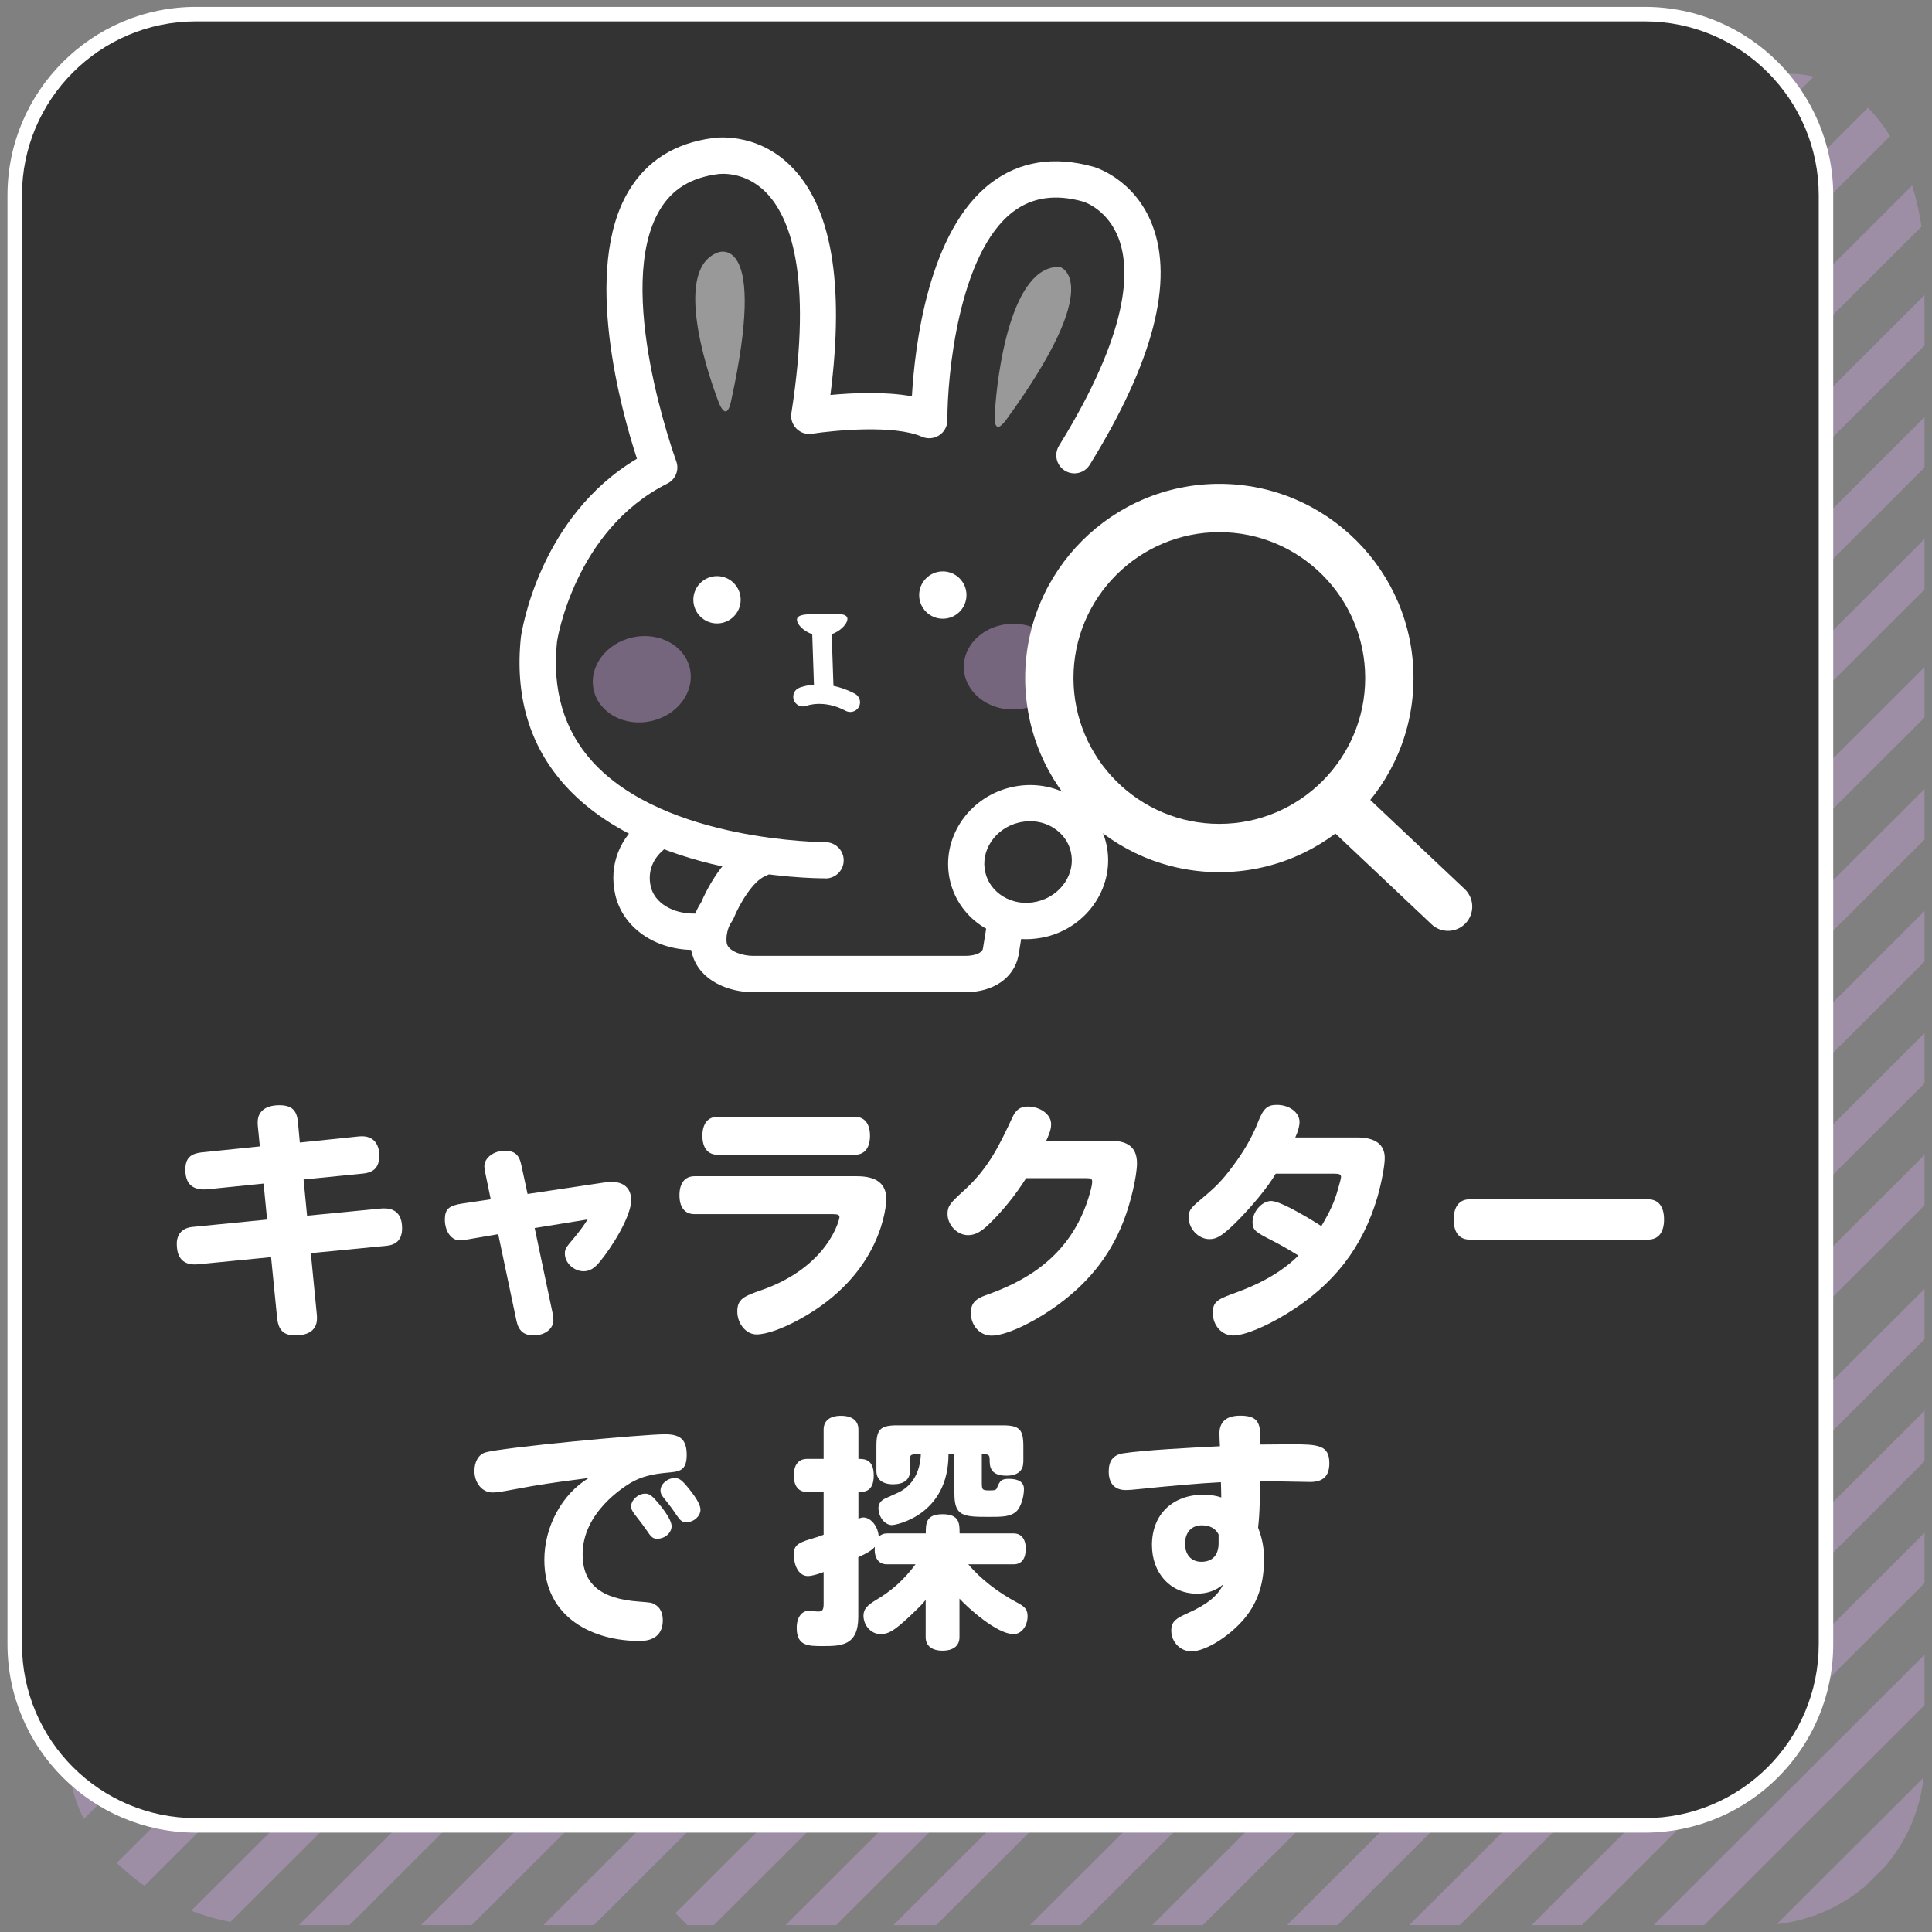 <?xml version="1.0" encoding="utf-8"?>
<!-- Generator: Adobe Illustrator 28.3.0, SVG Export Plug-In . SVG Version: 6.00 Build 0)  -->
<svg version="1.1" id="レイヤー_1" xmlns="http://www.w3.org/2000/svg" xmlns:xlink="http://www.w3.org/1999/xlink" x="0px"
	 y="0px" viewBox="0 0 160 160" style="enable-background:new 0 0 160 160;" xml:space="preserve">
<rect x="0" y="0" width="160" height="160" fill="#808080" stroke="none"/>
<style type="text/css">
	.st0{clip-path:url(#SVGID_00000140006477375809400160000002298145058881490607_);fill:#333333;}
	.st1{fill:#333333;}
	.st2{opacity:0.5;}
	.st3{clip-path:url(#SVGID_00000106128110699474858020000006767343269841962646_);}
	.st4{fill:#83CAB7;}
	.st5{fill:#D3E6F6;}
	.st6{fill:#333333;stroke:#FFFFFF;stroke-width:0.992;stroke-miterlimit:10;}
	.st7{fill:#FFFFFF;}
	.st8{fill:none;stroke:#FFFFFF;stroke-width:1.859;stroke-linecap:round;stroke-linejoin:round;stroke-miterlimit:10;}
	.st9{fill:none;stroke:#FFFFFF;stroke-width:2.432;stroke-linecap:round;stroke-linejoin:round;stroke-miterlimit:10;}
	.st10{clip-path:url(#SVGID_00000126305573708463429880000007334601394892680889_);}
	.st11{fill:#BA9BC9;}
	.st12{clip-path:url(#SVGID_00000052085175078409366670000011700081426709912489_);}
	.st13{fill:#FFF9B1;}
	.st14{clip-path:url(#SVGID_00000172417506592014170800000012658090793542996099_);}
	.st15{fill:#9BCBF6;}
	.st16{clip-path:url(#SVGID_00000056398745020866317840000011536201905433742233_);}
	.st17{fill:#FFFFFF;stroke:#FFFFFF;stroke-width:2.251;stroke-linecap:round;stroke-linejoin:round;stroke-miterlimit:10;}
	.st18{fill:none;stroke:#FFFFFF;stroke-width:2.126;stroke-linecap:round;stroke-linejoin:round;stroke-miterlimit:10;}
	.st19{fill:#FFFFFF;stroke:#FFFFFF;stroke-width:2.126;stroke-linecap:round;stroke-linejoin:round;stroke-miterlimit:10;}
	.st20{fill:none;stroke:#FFFFFF;stroke-width:2.835;stroke-linecap:round;stroke-linejoin:round;stroke-miterlimit:10;}
	.st21{fill:none;stroke:#FFFFFF;stroke-width:1.01;stroke-linecap:round;stroke-linejoin:round;stroke-miterlimit:10;}
	.st22{opacity:0.5;fill:#FFFFFF;}
	.st23{opacity:0.5;fill:#BA9BC9;}
	.st24{clip-path:url(#SVGID_00000175318635250753476660000013442069991963641492_);}
	.st25{clip-path:url(#SVGID_00000026843619674513760120000003912137945255869605_);}
	.st26{clip-path:url(#SVGID_00000008143409736743965040000002093835337162284210_);}
	.st27{clip-path:url(#SVGID_00000006696362095037859070000007391624867239752582_);}
	.st28{clip-path:url(#SVGID_00000141414537503060089540000004692279157911373231_);}
	.st29{clip-path:url(#SVGID_00000081621892077056394650000010595101519297249943_);}
	.st30{fill:#333333;stroke:#FFFFFF;stroke-width:1.2;stroke-linecap:round;stroke-linejoin:round;stroke-miterlimit:10;}
	.st31{clip-path:url(#SVGID_00000137844086106095890030000006410630228623333542_);}
	.st32{clip-path:url(#SVGID_00000151519502557717435460000004125636103856858506_);}
	.st33{clip-path:url(#SVGID_00000150797330845607576970000013604216256470844849_);}
	.st34{clip-path:url(#SVGID_00000029009072959093849440000015030924747715608744_);}
	.st35{fill:#FFFFFF;stroke:#FFFFFF;stroke-width:3.377;stroke-linecap:round;stroke-linejoin:round;stroke-miterlimit:10;}
	.st36{fill:none;stroke:#FFFFFF;stroke-width:3;stroke-linecap:round;stroke-linejoin:round;stroke-miterlimit:10;}
	.st37{fill:none;stroke:#FFFFFF;stroke-width:4;stroke-linecap:round;stroke-linejoin:round;stroke-miterlimit:10;}
	.st38{fill:none;stroke:#FFFFFF;stroke-width:1.614;stroke-linecap:round;stroke-linejoin:round;stroke-miterlimit:10;}
</style>
<g class="st2">
	<defs>
		<path id="SVGID_00000049900517094735006820000007679880388530837127_" class="st2" d="M145.67,159.43H21.84
			c-7.54,0-16.12-6.15-16.12-13.67L8.13,22.18c0-7.52,6.17-13.67,13.71-13.67L148.08,6.1c7.54,0,11.3,8.56,11.3,16.08v123.57
			C159.38,153.27,153.21,159.43,145.67,159.43z"/>
	</defs>
	<clipPath id="SVGID_00000083791947847389221340000008290245726156023937_">
		<use xlink:href="#SVGID_00000049900517094735006820000007679880388530837127_"  style="overflow:visible;"/>
	</clipPath>
	<g style="clip-path:url(#SVGID_00000083791947847389221340000008290245726156023937_);">
		<polygon class="st11" points="-43.46,160.53 -45.55,158.44 2.58,110.43 4.67,112.52 		"/>
		<polygon class="st11" points="-37.53,164.71 -39.62,162.62 8.51,114.61 10.61,116.7 		"/>
		<polygon class="st11" points="-31.59,168.88 -33.69,166.8 14.45,118.78 16.54,120.87 		"/>
		<polygon class="st11" points="-25.66,173.06 -27.75,170.97 20.38,122.96 22.47,125.05 		"/>
		<g>
			<polygon class="st11" points="-19.73,177.24 -21.82,175.15 26.31,127.14 28.41,129.23 			"/>
		</g>
	</g>
	<g style="clip-path:url(#SVGID_00000083791947847389221340000008290245726156023937_);">
		<polygon class="st11" points="7.6,160.53 5.5,158.44 67.81,96.29 69.9,98.38 		"/>
		<polygon class="st11" points="13.53,164.71 11.44,162.62 73.74,100.47 75.83,102.56 		"/>
		<polygon class="st11" points="19.47,168.88 17.37,166.8 79.67,104.65 81.77,106.74 		"/>
		<polygon class="st11" points="25.4,173.06 23.3,170.97 85.61,108.83 87.7,110.91 		"/>
		<g>
			<polygon class="st11" points="31.33,177.24 29.24,175.15 91.54,113 93.64,115.09 			"/>
		</g>
	</g>
	<g style="clip-path:url(#SVGID_00000083791947847389221340000008290245726156023937_);">
		<polygon class="st11" points="58.02,160.53 55.93,158.44 104.06,110.43 106.15,112.52 		"/>
		<polygon class="st11" points="63.96,164.71 61.86,162.62 109.99,114.61 112.09,116.7 		"/>
		<polygon class="st11" points="72.24,164.71 70.79,162.62 118.92,114.61 120.37,116.7 		"/>
		<polygon class="st11" points="75.82,173.06 73.73,170.97 121.86,122.96 123.95,125.05 		"/>
		<g>
			<polygon class="st11" points="81.76,177.24 79.66,175.15 127.8,127.14 129.89,129.23 			"/>
		</g>
	</g>
	<g style="clip-path:url(#SVGID_00000083791947847389221340000008290245726156023937_);">
		<polygon class="st11" points="103.69,166.5 101.6,164.41 163.7,102.43 165.79,104.52 		"/>
		<polygon class="st11" points="109.63,170.68 107.53,168.59 169.63,106.61 171.72,108.7 		"/>
		<polygon class="st11" points="115.56,174.85 113.47,172.77 175.56,110.79 177.66,112.87 		"/>
		<polygon class="st11" points="121.49,179.03 119.4,176.94 181.5,114.96 183.59,117.05 		"/>
		<g>
			<polygon class="st11" points="127.43,183.21 125.33,181.12 187.43,119.14 189.52,121.23 			"/>
		</g>
	</g>
	<g style="clip-path:url(#SVGID_00000083791947847389221340000008290245726156023937_);">
		<polygon class="st11" points="103.69,115.01 101.6,112.92 163.7,50.94 165.79,53.03 		"/>
		<polygon class="st11" points="109.63,119.19 107.53,117.1 169.63,55.12 171.72,57.21 		"/>
		<polygon class="st11" points="115.56,123.36 113.47,121.28 175.56,59.3 177.66,61.39 		"/>
		<polygon class="st11" points="121.49,127.54 119.4,125.45 181.5,63.48 183.59,65.56 		"/>
		<g>
			<polygon class="st11" points="127.43,131.72 125.33,129.63 187.43,67.65 189.52,69.74 			"/>
		</g>
	</g>
	<g style="clip-path:url(#SVGID_00000083791947847389221340000008290245726156023937_);">
		<polygon class="st11" points="103.69,64.01 101.6,61.92 163.7,-0.06 165.79,2.03 		"/>
		<polygon class="st11" points="109.63,68.18 107.53,66.09 169.63,4.11 171.72,6.2 		"/>
		<polygon class="st11" points="115.56,72.36 113.47,70.27 175.56,8.29 177.66,10.38 		"/>
		<polygon class="st11" points="121.49,76.54 119.4,74.45 181.5,12.47 183.59,14.56 		"/>
		<g>
			<polygon class="st11" points="127.43,80.71 125.33,78.62 187.43,16.65 189.52,18.74 			"/>
		</g>
	</g>
	<g style="clip-path:url(#SVGID_00000083791947847389221340000008290245726156023937_);">
		<polygon class="st11" points="103.69,12.37 101.6,10.28 163.7,-51.7 165.79,-49.61 		"/>
		<polygon class="st11" points="109.63,16.55 107.53,14.46 169.63,-47.52 171.72,-45.43 		"/>
		<polygon class="st11" points="115.56,20.72 113.47,18.63 175.56,-43.34 177.66,-41.26 		"/>
		<polygon class="st11" points="121.49,24.9 119.4,22.81 181.5,-39.17 183.59,-37.08 		"/>
		<g>
			<polygon class="st11" points="127.43,29.08 125.33,26.99 187.43,-34.99 189.52,-32.9 			"/>
		</g>
	</g>
</g>
<g>
	<path class="st1" d="M136.22,151.17h-120c-8.25,0-15-6.75-15-15v-120c0-8.25,6.75-15,15-15h120c8.25,0,15,6.75,15,15v120
		C151.22,144.42,144.47,151.17,136.22,151.17z"/>
	<path class="st7" d="M136.22,151.77h-120c-8.6,0-15.6-7-15.6-15.6v-120c0-8.6,7-15.6,15.6-15.6h120c8.6,0,15.6,7,15.6,15.6v120
		C151.82,144.77,144.82,151.77,136.22,151.77z M16.22,1.77c-7.94,0-14.4,6.46-14.4,14.4v120c0,7.94,6.46,14.4,14.4,14.4h120
		c7.94,0,14.4-6.46,14.4-14.4v-120c0-7.94-6.46-14.4-14.4-14.4H16.22z"/>
</g>
<g class="st2">
	<defs>
		<path id="SVGID_00000051380843560325802430000010539315277145272741_" class="st2" d="M345.67,159.43H221.84
			c-7.54,0-16.12-6.15-16.12-13.67l2.41-123.57c0-7.52,6.17-13.67,13.71-13.67L348.08,6.1c7.54,0,11.3,8.56,11.3,16.08v123.57
			C359.38,153.27,353.21,159.43,345.67,159.43z"/>
	</defs>
	<clipPath id="SVGID_00000074407999516746516710000000378014587483136427_">
		<use xlink:href="#SVGID_00000051380843560325802430000010539315277145272741_"  style="overflow:visible;"/>
	</clipPath>
	<g style="clip-path:url(#SVGID_00000074407999516746516710000000378014587483136427_);">
		<polygon class="st15" points="156.54,160.53 154.45,158.44 202.58,110.43 204.67,112.52 		"/>
	</g>
</g>
<g>
	<path class="st7" d="M21.52,94.94l-0.16-1.61c-0.02-0.14-0.02-0.27-0.02-0.39c0-0.9,0.65-1.41,1.8-1.41c0.98,0,1.43,0.39,1.53,1.35
		l0.16,1.74l4.92-0.51c1.33-0.12,1.66,0.84,1.66,1.57c0,0.96-0.41,1.41-1.35,1.51l-4.92,0.49l0.29,3l6.07-0.59
		c0.61-0.06,1.8-0.04,1.8,1.63c0,0.88-0.43,1.37-1.29,1.45l-6.27,0.61l0.49,5.01c0.02,0.14,0.02,0.27,0.02,0.39
		c0,0.92-0.63,1.41-1.8,1.41c-0.98,0-1.41-0.43-1.51-1.53l-0.49-4.95l-6.01,0.59c-1,0.1-1.8-0.25-1.8-1.7c0-0.8,0.47-1.31,1.29-1.39
		l6.19-0.61l-0.29-2.98l-4.64,0.47c-0.88,0.08-1.84-0.14-1.84-1.61c0-0.94,0.39-1.35,1.41-1.45L21.52,94.94z"/>
	<path class="st7" d="M44.28,101.7l1.47,6.99c0.06,0.24,0.08,0.51,0.08,0.65c0,0.69-0.69,1.25-1.63,1.25
		c-0.82,0-1.25-0.37-1.43-1.21l-1.51-7.17l-2.62,0.45c-0.22,0.04-0.43,0.06-0.57,0.06c-0.69,0-1.23-0.74-1.23-1.72
		c0-0.86,0.33-1.16,1.45-1.33l2.35-0.35l-0.43-2.08c-0.06-0.27-0.1-0.53-0.1-0.65c0-0.7,0.78-1.29,1.68-1.29
		c0.84,0,1.21,0.33,1.39,1.21l0.51,2.37l6.42-0.96c0.18-0.04,0.39-0.04,0.55-0.04c1.02,0,1.61,0.55,1.61,1.51
		c0,1.35-1.59,3.88-2.57,5.07c-0.47,0.59-0.88,0.82-1.37,0.82c-0.8,0-1.55-0.69-1.55-1.45c0-0.43,0.1-0.53,0.86-1.43
		c0.47-0.59,0.76-0.98,1.02-1.41L44.28,101.7z"/>
	<path class="st7" d="M70.97,97.41c1.63,0,2.43,0.63,2.43,1.9c0,0.47-0.33,6.19-7.15,9.93c-1.45,0.8-2.78,1.27-3.6,1.27
		c-0.86,0-1.59-0.88-1.59-1.9c0-1.04,0.57-1.27,1.98-1.76c5.56-1.94,6.48-5.85,6.48-6.05c0-0.18-0.12-0.25-0.55-0.25H57.52
		c-0.8,0-1.25-0.55-1.25-1.57c0-1,0.45-1.57,1.25-1.57H70.97z M59.42,95.63c-0.8,0-1.25-0.57-1.25-1.57c0-1,0.45-1.57,1.25-1.57
		h11.38c0.8,0,1.25,0.57,1.25,1.57c0,1-0.45,1.57-1.25,1.57H59.42z"/>
	<path class="st7" d="M84.98,97.57c-0.9,1.43-2,2.78-3.13,3.86c-0.61,0.59-1.12,0.86-1.68,0.86c-0.9,0-1.7-0.84-1.7-1.76
		c0-0.67,0.24-0.92,1.43-2c2-1.84,2.88-3.72,3.96-6.03c0.29-0.61,0.65-0.86,1.25-0.86c1.04,0,1.94,0.65,1.94,1.45
		c0,0.24-0.02,0.55-0.41,1.39h5.42c1.41,0,2.1,0.61,2.1,1.86c0,1.02-0.51,3.27-1.12,4.8c-1.15,2.98-3.09,5.33-5.93,7.28
		c-1.92,1.31-3.92,2.19-4.99,2.19c-0.98,0-1.72-0.84-1.72-1.88c0-0.76,0.35-1.16,1.25-1.47c2.74-0.98,7.07-2.9,8.62-8.48
		c0.14-0.51,0.18-0.78,0.18-0.92c0-0.23-0.1-0.29-0.51-0.29H84.98z"/>
	<path class="st7" d="M112.43,94.2c1.47,0,2.25,0.59,2.25,1.7c0,0.65-0.27,2.06-0.61,3.25c-1.23,4.17-3.62,7.26-7.48,9.63
		c-1.82,1.12-3.56,1.82-4.47,1.82c-0.92,0-1.68-0.82-1.68-1.86c0-0.82,0.26-1.08,1.47-1.53c1.25-0.45,3.74-1.35,5.62-3.23
		c-1.02-0.63-1.55-0.92-2.23-1.27c-1.27-0.65-1.57-0.82-1.57-1.49c0-0.88,0.78-1.76,1.55-1.76c0.88,0,3.88,1.9,4.15,2.08
		c0.74-1.25,1.1-2.04,1.39-3.11c0.14-0.47,0.24-0.86,0.24-0.96c0-0.2-0.12-0.27-0.55-0.27h-4.86c-0.65,1.12-2.06,2.82-3.41,4.15
		c-1.04,1-1.49,1.27-2.08,1.27c-0.9,0-1.72-0.84-1.72-1.82c0-0.53,0.16-0.76,0.96-1.43c1.27-1.06,1.8-1.59,2.64-2.72
		c0.96-1.27,1.68-2.51,2.15-3.74c0.43-1.1,0.76-1.41,1.55-1.41c1.04,0,1.88,0.63,1.88,1.41c0,0.33-0.1,0.74-0.35,1.29H112.43z"/>
	<path class="st7" d="M121.72,102.66c-0.86,0-1.33-0.59-1.33-1.66c0-1.08,0.47-1.68,1.33-1.68h14.76c0.86,0,1.33,0.59,1.33,1.68
		c0,1.06-0.47,1.66-1.33,1.66H121.72z"/>
	<path class="st7" d="M44.07,123.07c-1.47,0.27-1.94,0.35-2.25,0.41c-0.43,0.08-0.8,0.12-1.04,0.12c-0.84,0-1.49-0.78-1.49-1.78
		c0-0.78,0.35-1.37,0.9-1.53c1.29-0.41,13.04-1.51,14.88-1.51c1.31,0,1.8,0.47,1.8,1.72c0,1.31-0.63,1.37-1.51,1.45
		c-1.43,0.12-2.31,0.37-3.15,0.86c-0.53,0.33-3.96,2.43-3.96,5.91c0,2.45,1.49,3.7,4.7,3.92c0.98,0.08,1.02,0.08,1.27,0.23
		c0.43,0.22,0.67,0.69,0.67,1.31c0,1.12-0.67,1.72-1.92,1.72c-3.78,0-7.89-1.86-7.89-6.72c0-2.76,1.47-5.46,3.68-6.78
		C47.22,122.6,45.72,122.79,44.07,123.07z M54.66,124.65c0.63,0.78,0.96,1.39,0.96,1.74c0,0.55-0.55,1.04-1.18,1.04
		c-0.35,0-0.49-0.1-0.84-0.63c-0.21-0.31-0.68-0.94-1.04-1.39c-0.23-0.31-0.29-0.45-0.29-0.67c0-0.51,0.57-1.04,1.15-1.04
		C53.8,123.69,54.02,123.87,54.66,124.65z M57.11,123.36c0.61,0.76,0.9,1.31,0.9,1.66c0,0.55-0.55,1.04-1.16,1.04
		c-0.35,0-0.49-0.1-0.84-0.61c-0.18-0.29-0.69-0.98-1.02-1.37c-0.23-0.29-0.29-0.43-0.29-0.65c0-0.53,0.57-1.02,1.16-1.02
		C56.25,122.4,56.48,122.56,57.11,123.36z"/>
	<path class="st7" d="M80.19,129.55c1,1.19,2.43,2.31,4.01,3.15c0.69,0.35,0.9,0.61,0.9,1.14c0,0.82-0.51,1.49-1.16,1.49
		c-1.39,0-3.82-2.21-4.48-2.94v3.19c0,0.72-0.51,1.12-1.41,1.12c-0.88,0-1.39-0.41-1.39-1.12v-3.09c-0.2,0.29-0.57,0.65-1.37,1.41
		c-1.23,1.14-1.7,1.43-2.37,1.43c-0.76,0-1.41-0.7-1.41-1.53c0-0.51,0.27-0.84,1.06-1.31c1.29-0.76,2.29-1.66,3.25-2.94h-2.37
		c-0.74,0-1.08-0.61-1-1.45c-0.2,0.24-0.55,0.49-1.37,0.86v4.93c0,2.43-1.45,2.43-2.96,2.43c-1.18,0-2.14,0-2.14-1.51
		c0-0.86,0.41-1.41,1-1.41c0.24,0,0.55,0.06,0.78,0.06c0.35,0,0.45-0.14,0.45-0.65v-2.62c-0.53,0.2-1,0.33-1.31,0.33
		c-0.69,0-1.16-0.76-1.16-1.82c0-0.65,0.29-0.92,1.35-1.23c0.41-0.12,0.76-0.23,1.12-0.37v-3.54h-1.37c-0.71,0-1.1-0.49-1.1-1.37
		c0-0.88,0.39-1.37,1.1-1.37h1.37v-2.43c0-0.74,0.53-1.14,1.43-1.14c0.94,0,1.45,0.41,1.45,1.14v2.43c0.47,0,1.27,0,1.27,1.37
		s-0.8,1.37-1.27,1.37v2.21c0.16-0.06,0.27-0.1,0.41-0.1c0.63,0,1.23,0.76,1.27,1.59c0.2-0.18,0.41-0.27,0.69-0.27h3.21
		c0-0.82,0-1.59,1.39-1.59c1.41,0,1.41,0.78,1.41,1.59h4.48c0.63,0,1,0.47,1,1.27c0,0.82-0.35,1.29-1,1.29H80.19z M84.74,121.11
		c0,0.67-0.45,1.1-1.39,1.1c-1.39,0-1.39-0.82-1.39-1.33c0-0.45-0.14-0.45-0.65-0.45v2.35c0,0.61,0.04,0.65,0.67,0.65
		c0.41,0,0.53-0.04,0.59-0.22c0.23-0.61,0.41-0.74,0.98-0.74c0.82,0,1.25,0.29,1.25,0.84c0,0.69-0.27,1.49-0.59,1.82
		c-0.51,0.49-1.18,0.49-2.35,0.49c-2.09,0-2.82-0.06-2.82-1.92v-3.27h-0.49c0,5.05-4.35,5.87-4.68,5.87c-0.59,0-1.12-0.67-1.12-1.41
		c0-0.35,0.2-0.63,0.57-0.8c0.33-0.14,0.63-0.29,1-0.45c1.19-0.53,1.88-1.66,1.94-3.21c-0.82,0-0.9,0-0.9,0.45v0.94
		c0,0.72-0.51,1.1-1.39,1.1s-1.39-0.39-1.39-1.1v-2.06c0-1.39,0.33-1.72,1.72-1.72h8.73c1.39,0,1.72,0.33,1.72,1.72V121.11z"/>
	<path class="st7" d="M101.11,122.75c-1.72,0.08-4.48,0.33-6.78,0.57c-0.51,0.06-0.92,0.08-1.1,0.08c-0.92,0-1.41-0.55-1.41-1.53
		c0-0.9,0.37-1.37,1.18-1.51c1.74-0.27,5.62-0.47,8.03-0.59c-0.02-0.25-0.04-0.86-0.04-1.06c0-0.96,0.57-1.47,1.72-1.47
		c1.7,0,1.68,0.82,1.66,2.39c1.76-0.02,2.21-0.02,2.57-0.02c2.23,0,3.15,0.06,3.15,1.57c0,1.06-0.51,1.55-1.59,1.55
		c-0.65,0-3.56-0.08-4.15-0.06c-0.02,1.14,0,2.47-0.16,3.84c0.35,0.92,0.49,1.65,0.49,2.64c0,2.29-0.69,4.03-2.15,5.46
		c-1.25,1.25-2.9,2.15-3.86,2.15c-0.92,0-1.67-0.78-1.67-1.72c0-0.82,0.49-1.04,1.33-1.43c1.62-0.72,2.55-1.47,2.96-2.39
		c-0.59,0.51-1.33,0.76-2.17,0.76c-2.17,0-3.72-1.68-3.72-4.03c0-2.53,1.7-4.17,4.31-4.17c0.47,0,0.98,0.08,1.43,0.23
		C101.13,123.56,101.13,123.16,101.11,122.75z M100.92,127.08c-0.24-0.49-0.71-0.76-1.39-0.76c-0.86,0-1.39,0.59-1.39,1.53
		c0,0.92,0.53,1.49,1.35,1.49c0.92,0,1.43-0.55,1.43-1.55V127.08z"/>
</g>
<g>
	<g>
		<g>
			<path class="st7" d="M68.3,72.74c-1.19,0-14.69-0.17-21.48-7.67c-2.96-3.27-4.2-7.41-3.68-12.32c0.07-0.47,1.51-9.94,9.61-14.76
				c-1.26-3.85-4.6-15.68-0.67-22.2c1.49-2.48,3.82-3.94,6.92-4.35c0.08-0.02,3.54-0.59,6.45,2.27c3.4,3.33,4.51,9.71,3.32,19
				c1.81-0.17,4.49-0.3,6.75,0.11c0.24-4.16,1.35-13.7,6.54-17.66c2.36-1.8,5.22-2.26,8.49-1.35c0.15,0.04,3.4,1.01,4.87,4.8
				c1.82,4.7,0.08,11.38-5.17,19.88c-0.44,0.71-1.36,0.92-2.06,0.49c-0.71-0.44-0.92-1.36-0.49-2.06
				c5.85-9.47,5.92-14.55,4.95-17.15c-0.9-2.41-2.84-3.04-2.93-3.07c-2.32-0.65-4.24-0.37-5.84,0.85
				c-4.49,3.43-5.44,13.61-5.42,17.24c0,0.51-0.25,0.98-0.68,1.26c-0.43,0.28-0.96,0.32-1.43,0.12c-2.28-1.02-7.35-0.52-9.1-0.25
				c-0.47,0.08-0.95-0.08-1.29-0.42c-0.34-0.34-0.5-0.82-0.42-1.29c1.8-11.56-0.17-16.33-2.13-18.3c-1.79-1.8-3.87-1.5-3.96-1.49
				c-2.23,0.29-3.78,1.25-4.79,2.93c-3.9,6.46,1.29,20.69,1.34,20.84c0.27,0.72-0.05,1.52-0.74,1.86
				c-7.69,3.85-9.12,12.99-9.13,13.08c-0.42,3.96,0.56,7.32,2.92,9.93c6.05,6.68,19.2,6.67,19.31,6.69c0,0,0.01,0,0.01,0
				c0.82,0,1.5,0.67,1.5,1.49c0.01,0.83-0.66,1.5-1.49,1.51C68.35,72.74,68.33,72.74,68.3,72.74z"/>
			<g>
				<path class="st7" d="M79.96,82.17H62.37c-2.01,0-4.34-0.93-5-3c-0.39-1.09-0.28-2.96,0.69-4.43c0.36-0.84,1.87-4.06,4.23-4.98
					c0.78-0.3,1.64,0.08,1.94,0.86s-0.08,1.64-0.86,1.94c-0.98,0.38-2.11,2.25-2.6,3.46c-0.04,0.11-0.1,0.21-0.17,0.31
					c-0.49,0.69-0.48,1.62-0.39,1.87c0.19,0.59,1.28,0.96,2.15,0.96h17.59c0.78,0,1.38-0.24,1.45-0.59l0.29-1.79
					c0.13-0.82,0.91-1.37,1.72-1.24c0.82,0.13,1.38,0.9,1.24,1.72l-0.3,1.86C83.98,81,82.25,82.17,79.96,82.17z"/>
			</g>
			<path class="st7" d="M84.97,77.78c-1.23,0-2.43-0.33-3.49-0.98c-1.43-0.88-2.42-2.25-2.8-3.85c-0.8-3.41,1.44-6.88,5-7.74
				c1.78-0.43,3.61-0.15,5.13,0.79c1.43,0.88,2.42,2.25,2.8,3.85c0.8,3.41-1.44,6.88-5,7.74C86.06,77.71,85.51,77.78,84.97,77.78z
				 M85.31,68.01c-0.31,0-0.62,0.04-0.93,0.11c-1.96,0.47-3.21,2.33-2.78,4.13c0.19,0.82,0.71,1.52,1.45,1.98
				c0.84,0.52,1.85,0.67,2.85,0.43c1.96-0.47,3.21-2.33,2.78-4.13c-0.19-0.82-0.71-1.52-1.45-1.98
				C86.65,68.19,85.99,68.01,85.31,68.01z"/>
			<path class="st7" d="M57.45,78.67c-3.23,0-5.89-1.87-6.5-4.59c-0.55-2.43,0.37-4.78,2.45-6.29c0.67-0.49,1.61-0.34,2.1,0.33
				c0.49,0.67,0.34,1.61-0.33,2.09c-1.1,0.8-1.56,1.96-1.28,3.2c0.31,1.36,1.82,2.29,3.7,2.25c0.01,0,0.02,0,0.03,0
				c0.81,0,1.48,0.65,1.5,1.47c0.02,0.83-0.64,1.51-1.47,1.53C57.57,78.67,57.51,78.67,57.45,78.67z"/>
			<path class="st7" d="M70.18,51.25c0.01,0.5-0.91,1.39-2.06,1.41c-1.15,0.02-2.11-0.82-2.12-1.33c-0.01-0.5,0.93-0.47,2.08-0.49
				S70.17,50.75,70.18,51.25z"/>
			<circle class="st7" cx="59.38" cy="49.67" r="1.96"/>
			<circle class="st7" cx="78.08" cy="49.28" r="1.96"/>
			<path class="st7" d="M68.24,58.13c-0.43,0-0.79-0.34-0.81-0.78l-0.17-5c-0.02-0.45,0.33-0.82,0.78-0.83
				c0.44-0.01,0.82,0.33,0.83,0.78l0.17,5c0.02,0.45-0.33,0.82-0.78,0.83C68.26,58.13,68.25,58.13,68.24,58.13z"/>
			<path class="st7" d="M70.42,58.96c-0.13,0-0.26-0.03-0.38-0.09c-1.79-0.96-3.19-0.44-3.25-0.42c-0.41,0.16-0.88-0.04-1.04-0.45
				c-0.16-0.41,0.03-0.88,0.44-1.04c0.08-0.04,2.12-0.84,4.61,0.49c0.39,0.21,0.54,0.7,0.33,1.09
				C70.98,58.81,70.7,58.96,70.42,58.96z"/>
			<path class="st22" d="M60.54,33.24c3.07-14.01-1.06-12.34-1.06-12.34c-3.61,1.28-1.19,9.18,0.02,12.37
				C59.5,33.27,60.14,35.09,60.54,33.24z"/>
			<path class="st22" d="M83.34,34.75c8.39-11.53,4.44-12.64,4.44-12.64c-4.04-0.18-5.22,8.84-5.4,12.25
				C82.38,34.36,82.22,36.29,83.34,34.75z"/>
			
				<ellipse transform="matrix(1 -0.021 0.021 1 -1.138 1.769)" class="st23" cx="83.88" cy="55.2" rx="4.08" ry="3.55"/>
			
				<ellipse transform="matrix(0.977 -0.213 0.213 0.977 -10.76 12.607)" class="st23" cx="53.15" cy="56.26" rx="4.08" ry="3.55"/>
		</g>
	</g>
	<g>
		<g>
			<path class="st7" d="M100.98,72.23c-8.87,0-16.08-7.21-16.08-16.08c0-8.87,7.21-16.08,16.08-16.08c8.87,0,16.08,7.21,16.08,16.08
				C117.06,65.02,109.84,72.23,100.98,72.23z M100.98,44.07c-6.66,0-12.08,5.42-12.08,12.08c0,6.66,5.42,12.08,12.08,12.08
				c6.66,0,12.08-5.42,12.08-12.08C113.06,49.49,107.64,44.07,100.98,44.07z"/>
			<path class="st7" d="M119.92,77.09c-0.49,0-0.99-0.18-1.37-0.55l-8.9-8.4c-0.8-0.76-0.84-2.02-0.08-2.83
				c0.76-0.81,2.02-0.84,2.83-0.08l8.9,8.4c0.8,0.76,0.84,2.02,0.08,2.83C120.98,76.88,120.45,77.09,119.92,77.09z"/>
		</g>
	</g>
</g>
</svg>
